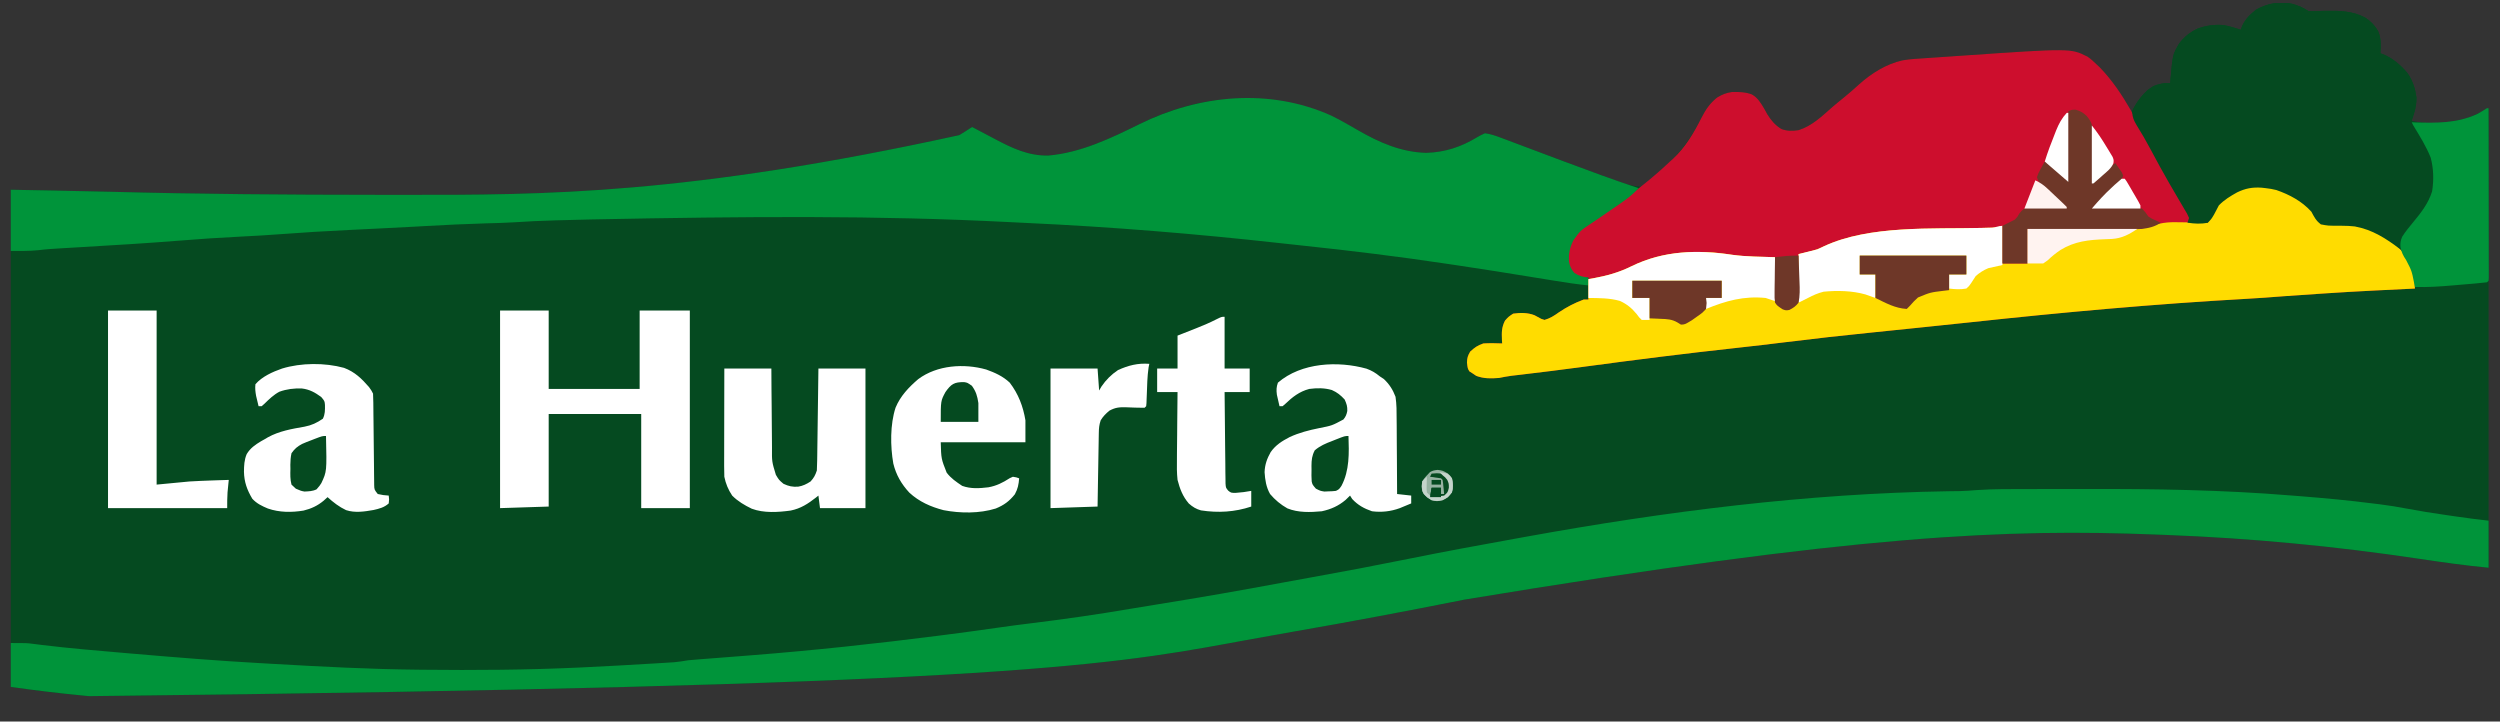 <svg xmlns="http://www.w3.org/2000/svg" xmlns:xlink="http://www.w3.org/1999/xlink" width="1580" viewBox="0 0 1185 342" height="456" preserveAspectRatio="xMidYMid meet"><rect x="0" y="0" width="1185" height="342" fill="#333333" stroke="none"/><defs><clipPath id="8ed72212ba"><path d="M 5.098 1.473 L 1179.598 1.473 L 1179.598 330 L 5.098 330 Z M 5.098 1.473 " clip-rule="nonzero"></path></clipPath><clipPath id="43db10f0fc"><path d="M 5.098 46 L 1179.598 46 L 1179.598 330 L 5.098 330 Z M 5.098 46 " clip-rule="nonzero"></path></clipPath><clipPath id="f2932f9637"><path d="M 1010 1.473 L 1154 1.473 L 1154 119 L 1010 119 Z M 1010 1.473 " clip-rule="nonzero"></path></clipPath><clipPath id="17eef240a0"><path d="M 1137 51 L 1179.598 51 L 1179.598 137 L 1137 137 Z M 1137 51 " clip-rule="nonzero"></path></clipPath></defs><g clip-path="url(#8ed72212ba)"><path fill="#054a20" d="M 1087.055 1.926 C 1089.715 2.766 1091.766 3.633 1094.102 5.188 C 1095.758 5.359 1095.758 5.359 1097.586 5.254 L 1099.66 5.203 L 1101.859 5.141 C 1108.68 5.059 1114.965 5.066 1121.125 8.352 C 1123.723 10.086 1125.609 11.961 1127.18 14.668 C 1128.707 18.125 1128.57 21.551 1128.297 25.262 L 1129.949 25.859 C 1134.379 27.766 1138.152 31.035 1141.211 34.738 C 1143.625 38.215 1144.785 41.906 1145.391 46.078 C 1145.43 50.023 1144.578 53.547 1143.164 57.227 C 1151.781 59.32 1160.84 58.207 1169.297 56.012 C 1172.855 54.75 1176.211 52.969 1179.586 51.281 L 1179.586 269.102 C 1171.395 268.242 1163.305 267.383 1155.18 266.137 L 1149.535 265.293 L 1146.613 264.855 C 1106.816 258.895 1067.043 255.094 1026.832 253.562 C 1025.098 253.496 1023.359 253.426 1021.625 253.359 C 951.652 250.629 881.246 253.219 694.125 284.223 C 667.031 289.633 639.906 294.746 612.684 299.465 C 605.402 300.73 598.129 302.035 590.863 303.375 L 589.285 303.664 L 583.023 304.816 C 522.785 315.891 462.258 325.34 42.188 329.973 L 39.352 329.695 C 36.672 329.434 33.988 329.168 31.309 328.895 L 29.016 328.672 C 21.012 327.852 13.102 326.691 5.113 325.602 L 5.113 89.938 C 43.766 90.684 43.766 90.684 59.227 91.078 C 98.918 92.098 138.598 92.332 178.297 92.352 C 182.562 92.352 186.828 92.355 191.094 92.363 C 258.332 92.461 326.215 92.23 454.691 64.059 C 456.754 62.812 458.773 61.539 460.777 60.203 L 462.516 61.121 C 464.668 62.262 466.828 63.395 468.984 64.527 C 469.914 65.016 470.844 65.504 471.77 65.996 C 479.836 70.27 487.488 73.906 496.852 73.742 C 512.27 72.402 526.48 65.594 540.16 58.824 C 559.035 49.512 577.156 45.621 598.297 46.82 C 614.891 48.121 629.371 53.461 643.688 61.734 C 653.902 67.633 664.102 72.094 676.02 72.469 C 684.977 72.168 692.551 69.676 700.125 65.074 C 701.441 64.301 701.441 64.301 703.852 63.176 C 706.609 63.508 709.09 64.41 711.684 65.387 L 714.141 66.305 L 716.793 67.309 L 719.574 68.352 C 722.031 69.273 724.484 70.195 726.938 71.117 C 735.582 74.375 744.23 77.609 752.895 80.82 C 756.223 82.051 759.559 83.27 762.895 84.48 L 765.484 85.438 C 769.73 86.965 773.648 88.328 778.184 88.453 C 779.711 87.938 779.711 87.938 780.754 86.859 L 781.992 85.762 L 783.246 84.551 L 784.598 83.312 C 785.941 82.062 787.273 80.805 788.59 79.531 C 789.34 78.84 790.094 78.145 790.844 77.453 C 797.52 71.105 802.348 63.992 806.477 55.836 C 808.445 51.965 810.484 48.961 813.895 46.227 C 816.211 44.809 818.309 43.945 821.008 43.598 C 824.234 43.551 827.312 43.582 830.355 44.73 C 833.215 46.344 834.676 48.844 836.305 51.605 L 837.684 54.113 C 839.488 57.059 841.438 59.316 844.383 61.156 C 847.125 62.164 849.645 62.105 852.516 61.688 C 858.828 59.719 863.574 55.113 868.426 50.828 C 870.211 49.273 872.047 47.793 873.887 46.309 C 876.379 44.289 878.777 42.215 881.137 40.035 C 887.035 34.758 893.992 30.352 901.797 28.594 C 903.855 28.227 905.855 28.031 907.941 27.891 L 910.402 27.715 L 913.051 27.539 L 915.824 27.348 C 918.262 27.18 920.699 27.012 923.141 26.848 C 925.562 26.684 927.984 26.516 930.406 26.348 C 978.121 23.066 978.121 23.066 987.805 26.004 C 990.16 27.176 991.887 28.621 993.75 30.465 L 995.285 31.914 C 1001.281 38.051 1006.273 45.844 1010.105 53.512 L 1010.871 52.066 C 1013.438 47.488 1016.094 43.805 1020.512 40.871 C 1023.25 39.633 1025.668 39.387 1028.688 39.387 L 1028.883 36.883 C 1029.871 25.852 1029.871 25.852 1032.793 20.812 C 1035.227 17.496 1038.051 15.211 1041.789 13.508 C 1045.879 12.066 1049.617 11.543 1053.961 11.879 C 1056.758 12.41 1059.441 13.211 1062.137 14.109 L 1062.723 12.441 C 1064.238 9.004 1066.633 6.734 1069.57 4.445 C 1075.129 1.473 1080.902 0.43 1087.055 1.926 " fill-opacity="1" fill-rule="nonzero"></path></g><path fill="#cd0e2d" d="M 989.473 26.836 C 991.062 27.93 992.383 29.109 993.75 30.465 L 995.285 31.914 C 1006.832 43.73 1014.133 60.223 1022.02 74.559 L 1022.789 75.961 C 1024.07 78.293 1025.352 80.621 1026.629 82.953 C 1029.758 88.641 1032.957 94.277 1036.379 99.793 C 1037.078 100.945 1037.723 102.129 1038.352 103.32 L 1037.609 104.809 L 1046.527 105.551 L 1048.016 101.832 C 1051.137 96.863 1054.816 93.535 1059.91 90.684 L 1062.371 89.289 C 1066.977 87.883 1071.438 87.996 1076.164 88.828 C 1083.844 90.73 1089.625 94.035 1095.422 99.395 C 1097.105 101.121 1098.625 102.859 1100.051 104.809 L 1100.051 106.293 L 1102.715 106.242 C 1112.645 106.102 1120.77 106.906 1129.781 111.496 C 1134.699 114.559 1138.648 118.449 1141.676 123.395 C 1143.871 128.004 1144.711 131.664 1144.648 136.773 C 1144.176 136.797 1143.699 136.82 1143.211 136.844 C 1112.895 138.312 1112.895 138.312 1082.613 140.406 C 1076.57 140.887 1070.531 141.328 1064.48 141.664 C 1021.121 144.09 977.766 148.039 934.59 152.699 C 927.914 153.418 921.234 154.102 914.559 154.797 C 912.293 155.031 910.027 155.27 907.762 155.504 C 900.934 156.219 894.109 156.93 887.277 157.609 C 873.715 158.965 860.172 160.48 846.648 162.16 C 839.113 163.098 831.57 163.98 824.02 164.805 C 799.508 167.469 775.051 170.555 750.617 173.855 C 740.957 175.16 731.285 176.375 721.602 177.512 L 718.809 177.84 L 716.398 178.121 C 714.422 178.383 712.492 178.75 710.539 179.148 C 706.719 179.438 703.375 179.527 699.762 178.172 L 697.902 176.918 L 696.508 176.035 C 695.672 174.688 695.672 174.688 695.348 171.809 C 695.445 169.535 695.699 168.695 696.879 166.652 C 698.992 164.707 700.363 163.727 703.105 162.793 C 706.09 162.617 709.043 162.664 712.027 162.793 L 711.922 161.164 C 711.789 157.574 711.719 155.219 713.375 151.969 C 715 150.156 715 150.156 717.23 148.668 C 720.656 148.188 724.043 148.152 727.301 149.391 C 728.406 149.938 729.492 150.52 730.559 151.137 L 732.098 151.645 C 734.707 150.906 736.695 149.637 738.879 148.066 C 742.562 145.551 746.496 143.52 750.68 141.977 L 752.91 141.977 L 752.91 131.57 L 748.449 131.57 C 746.461 130.305 745.121 129.246 743.906 127.219 C 742.922 124.836 742.855 122.809 742.941 120.25 C 743.402 117.129 744.402 114.773 746.027 112.074 C 749.543 107.75 754.254 104.895 758.855 101.832 C 761.246 100.211 763.629 98.582 766.012 96.957 L 767.832 95.715 C 776.262 89.973 784.172 83.586 791.562 76.559 L 793.043 75.223 C 798.879 69.789 802.922 62.891 806.477 55.836 C 808.441 51.965 810.484 48.961 813.895 46.227 C 816.211 44.809 818.309 43.945 821.008 43.598 C 824.234 43.551 827.312 43.582 830.355 44.73 C 833.215 46.344 834.676 48.844 836.305 51.605 L 837.684 54.113 C 839.488 57.059 841.438 59.316 844.383 61.156 C 847.125 62.164 849.645 62.105 852.516 61.688 C 858.828 59.719 863.574 55.113 868.426 50.828 C 870.211 49.273 872.047 47.793 873.887 46.309 C 876.379 44.289 878.777 42.215 881.137 40.035 C 887.035 34.758 893.992 30.352 901.797 28.594 C 903.855 28.227 905.855 28.031 907.941 27.891 L 910.402 27.715 L 913.051 27.539 L 915.824 27.348 C 918.262 27.18 920.699 27.012 923.141 26.848 C 925.562 26.684 927.984 26.516 930.406 26.348 C 981.438 22.84 981.438 22.84 989.473 26.836 " fill-opacity="1" fill-rule="nonzero"></path><g clip-path="url(#43db10f0fc)"><path fill="#00943a" d="M 961.148 231.809 L 966.422 231.801 C 970.109 231.797 973.801 231.793 977.492 231.793 C 981.188 231.793 984.887 231.789 988.586 231.781 C 1021.082 231.691 1053.566 232.199 1085.973 234.859 C 1087.621 234.988 1089.27 235.117 1090.918 235.246 C 1102.168 236.145 1113.383 237.191 1124.578 238.621 C 1125.66 238.754 1126.742 238.883 1127.824 239.012 C 1132.301 239.57 1136.754 240.285 1141.184 241.148 C 1147.082 242.277 1153.004 243.199 1158.949 244.055 C 1160.602 244.293 1162.254 244.535 1163.906 244.777 C 1169.121 245.543 1174.348 246.215 1179.586 246.801 L 1179.586 269.102 C 1168.531 268.051 1157.594 266.504 1146.613 264.855 C 1106.816 258.895 1067.043 255.094 1026.832 253.562 C 1025.094 253.496 1023.359 253.426 1021.625 253.359 C 951.652 250.629 881.25 253.219 694.125 284.223 C 667.031 289.633 639.906 294.746 612.684 299.465 C 605.402 300.73 598.129 302.035 590.863 303.375 L 589.285 303.664 L 583.023 304.816 C 522.785 315.891 462.258 325.34 42.188 329.973 L 39.352 329.695 C 27.898 328.574 16.508 327.227 5.113 325.602 L 5.113 304.789 C 12.621 304.789 12.621 304.789 15.656 305.184 L 17.777 305.449 L 20.059 305.738 C 32.785 307.281 45.551 308.359 58.32 309.449 L 64.355 309.969 C 84 311.652 103.645 313.234 123.332 314.328 C 125.746 314.465 128.156 314.602 130.566 314.742 C 152.914 316.023 175.25 317.191 197.637 317.426 L 200.23 317.457 C 225.102 317.734 249.91 317.566 274.758 316.402 L 276.289 316.332 C 287.355 315.812 298.414 315.191 309.469 314.52 L 312.602 314.332 C 314.051 314.242 315.5 314.156 316.949 314.062 L 319.453 313.91 C 321.742 313.711 323.969 313.359 326.234 312.965 C 328.133 312.785 330.031 312.625 331.934 312.484 L 333.598 312.355 C 334.781 312.262 335.965 312.172 337.148 312.082 C 340.363 311.84 343.574 311.586 346.785 311.336 L 356.125 310.605 C 385.816 308.281 415.441 305.082 444.98 301.305 L 447.523 300.977 C 456.332 299.852 465.133 298.652 473.926 297.383 C 478.723 296.691 483.531 296.07 488.34 295.48 C 504.363 293.508 520.324 291.242 536.234 288.504 C 540.57 287.762 544.914 287.062 549.262 286.367 C 568.652 283.254 587.996 279.891 607.301 276.277 C 612.25 275.352 617.203 274.453 622.16 273.566 C 637.238 270.867 652.285 268 667.301 264.961 C 684.238 261.535 701.219 258.391 718.223 255.336 C 720.082 255 721.938 254.664 723.789 254.328 C 789.602 242.398 856.469 233.91 923.414 232.852 L 924.973 232.828 C 926.293 232.809 927.617 232.793 928.938 232.781 C 931.59 232.723 934.219 232.508 936.859 232.305 C 944.949 231.75 953.043 231.809 961.148 231.809 M 630.91 54.75 C 635.281 56.883 639.477 59.305 643.688 61.734 C 653.902 67.633 664.102 72.094 676.02 72.469 C 684.977 72.168 692.551 69.676 700.125 65.074 C 701.441 64.301 701.441 64.301 703.852 63.176 C 706.609 63.508 709.09 64.41 711.684 65.387 L 714.141 66.305 L 716.793 67.309 L 719.574 68.352 C 722.031 69.273 724.484 70.195 726.938 71.117 C 731.266 72.746 735.598 74.375 739.926 75.996 L 741.363 76.535 C 753.074 80.922 764.824 85.266 776.695 89.195 C 773.207 93.086 768.961 95.832 764.664 98.766 C 762.453 100.289 760.242 101.812 758.031 103.34 C 756.617 104.305 755.199 105.262 753.773 106.207 C 749.039 109.371 749.039 109.371 745.754 113.961 C 744.102 117.371 743.441 120.23 743.695 124.016 C 744.094 126.195 744.793 127.648 746.219 129.34 C 748.59 130.918 750.133 131.199 752.91 131.57 L 752.91 135.289 C 747.566 134.746 742.285 133.953 736.984 133.086 L 734.32 132.656 C 731.52 132.203 728.719 131.746 725.918 131.293 C 714.469 129.434 703.02 127.578 691.543 125.891 C 689.633 125.609 687.723 125.324 685.816 125.035 C 663.25 121.652 640.656 118.863 617.965 116.469 C 614.207 116.07 610.445 115.66 606.688 115.242 C 566.789 110.816 526.688 107.52 486.59 105.68 C 483.684 105.543 480.781 105.398 477.875 105.246 C 416.59 102.102 355.012 102.523 280.379 104.016 L 278.285 104.066 C 273.793 104.172 269.301 104.285 264.809 104.41 L 263.148 104.453 C 256.566 104.633 250.004 104.938 243.438 105.383 C 239.027 105.656 234.617 105.758 230.203 105.875 C 220.766 106.148 211.34 106.602 201.914 107.133 L 198.352 107.336 L 196.484 107.438 C 190.793 107.754 185.102 108.039 179.406 108.32 L 176.523 108.465 C 168.789 108.848 168.789 108.848 165.031 109.031 C 154.43 109.547 143.844 110.16 133.262 110.977 C 127.07 111.445 120.875 111.824 114.672 112.117 C 104.391 112.617 94.137 113.312 83.879 114.145 C 69.051 115.34 54.199 116.203 39.352 117.086 C 37.281 117.207 35.211 117.332 33.141 117.457 C 31.711 117.539 30.281 117.625 28.848 117.707 C 25.246 117.922 21.668 118.141 18.086 118.602 C 13.781 119.031 9.438 118.934 5.113 118.934 L 5.113 89.938 L 15.055 90.129 C 18.371 90.191 21.684 90.25 25 90.312 C 34.207 90.48 43.414 90.668 52.621 90.91 C 94.512 92.027 136.395 92.332 178.297 92.352 C 182.562 92.352 186.828 92.355 191.094 92.363 C 258.332 92.461 326.215 92.23 454.691 64.059 C 456.754 62.812 458.773 61.539 460.777 60.203 L 462.516 61.121 C 464.668 62.262 466.828 63.395 468.984 64.527 C 469.914 65.016 470.844 65.504 471.77 65.996 C 479.836 70.27 487.488 73.906 496.852 73.742 C 512.27 72.402 526.48 65.594 540.16 58.824 C 568.352 44.914 601.527 41.605 630.91 54.75 " fill-opacity="1" fill-rule="nonzero"></path></g><path fill="#ffdc00" d="M 1076.164 88.828 C 1083.844 90.73 1089.625 94.035 1095.422 99.395 C 1097.105 101.121 1098.625 102.859 1100.051 104.809 L 1100.051 106.293 L 1102.715 106.242 C 1112.645 106.102 1120.77 106.906 1129.781 111.496 C 1134.699 114.559 1138.648 118.449 1141.676 123.395 C 1143.871 128.004 1144.711 131.664 1144.648 136.773 C 1144.176 136.797 1143.699 136.82 1143.211 136.844 C 1112.895 138.312 1112.895 138.312 1082.613 140.406 C 1076.57 140.887 1070.531 141.328 1064.48 141.664 C 1021.121 144.09 977.766 148.039 934.59 152.699 C 927.914 153.418 921.234 154.102 914.559 154.797 C 912.293 155.031 910.027 155.27 907.762 155.504 C 900.934 156.219 894.109 156.93 887.277 157.609 C 873.715 158.965 860.172 160.48 846.648 162.16 C 839.113 163.098 831.57 163.98 824.02 164.805 C 799.508 167.469 775.051 170.555 750.617 173.855 C 740.957 175.16 731.285 176.375 721.602 177.512 L 718.809 177.84 L 716.398 178.121 C 714.422 178.383 712.492 178.75 710.539 179.148 C 706.719 179.438 703.375 179.527 699.762 178.172 L 697.902 176.918 L 696.508 176.035 C 695.672 174.688 695.672 174.688 695.348 171.809 C 695.445 169.535 695.699 168.695 696.879 166.652 C 698.992 164.707 700.363 163.727 703.105 162.793 C 706.09 162.617 709.043 162.664 712.027 162.793 L 711.922 161.164 C 711.789 157.574 711.719 155.219 713.375 151.969 C 715 150.156 715 150.156 717.23 148.668 C 720.656 148.188 724.043 148.152 727.301 149.391 C 728.406 149.938 729.492 150.52 730.559 151.137 L 732.098 151.645 C 734.707 150.906 736.695 149.637 738.879 148.066 C 742.562 145.551 746.496 143.52 750.68 141.977 L 752.91 141.977 L 752.91 132.312 L 755.09 131.93 C 761.555 130.746 767.352 129.176 773.27 126.223 C 785.945 120.031 798.41 118.824 812.379 119.676 C 815.316 119.934 818.223 120.344 821.141 120.781 C 827.816 121.699 834.641 121.688 841.367 121.906 L 841.387 123.84 C 841.422 126.211 841.465 128.582 841.523 130.953 C 841.543 131.98 841.559 133.004 841.57 134.031 C 841.586 135.508 841.621 136.98 841.656 138.457 L 841.703 141.148 L 842.109 143.465 C 843.52 145.258 843.52 145.258 845.082 146.438 C 847.613 145.652 849.555 144.945 851.773 143.465 C 852.156 141.086 852.156 141.086 852.156 138.277 L 852.195 136.734 C 852.234 135.105 852.262 133.477 852.285 131.848 C 852.309 130.746 852.336 129.641 852.363 128.539 C 852.426 125.832 852.477 123.125 852.516 120.418 L 854.359 119.98 L 856.785 119.395 L 859.188 118.816 C 861.113 118.281 862.734 117.66 864.504 116.75 C 886.09 106.668 915.773 108.621 939.234 108.035 L 941.871 107.965 L 944.184 107.91 C 946.363 107.828 946.363 107.828 949.152 107.039 L 949.152 124.879 L 961.043 124.879 L 961.043 108.523 L 965.859 108.492 C 971.152 108.453 976.441 108.406 981.73 108.348 C 984.934 108.316 988.137 108.289 991.34 108.266 C 994.438 108.246 997.539 108.219 1000.637 108.18 C 1001.809 108.168 1002.984 108.16 1004.156 108.152 C 1010.859 108.125 1016.945 107.621 1023.504 106.047 C 1026.191 105.445 1028.531 105.293 1031.285 105.332 L 1034.027 105.355 C 1034.934 105.371 1035.84 105.391 1036.773 105.41 L 1039.637 105.441 C 1041.934 105.469 1044.23 105.504 1046.527 105.551 L 1047.207 103.797 C 1048.836 99.844 1051.562 96.496 1054.863 93.797 C 1056.5 92.684 1058.18 91.645 1059.91 90.684 L 1062.371 89.289 C 1066.977 87.883 1071.438 87.996 1076.164 88.828 " fill-opacity="1" fill-rule="nonzero"></path><g clip-path="url(#f2932f9637)"><path fill="#054a20" d="M 1087.055 1.926 C 1089.715 2.766 1091.766 3.633 1094.102 5.188 C 1095.758 5.359 1095.758 5.359 1097.586 5.254 L 1099.66 5.203 L 1101.859 5.141 C 1108.68 5.059 1114.965 5.066 1121.125 8.352 C 1123.723 10.086 1125.609 11.961 1127.18 14.668 C 1128.707 18.125 1128.57 21.551 1128.297 25.262 L 1129.949 25.859 C 1134.379 27.766 1138.152 31.035 1141.211 34.738 C 1143.625 38.215 1144.785 41.906 1145.391 46.078 C 1145.422 49.297 1145.008 51.953 1143.703 54.906 L 1143.164 57.227 C 1144.148 59.582 1144.148 59.582 1145.812 61.828 C 1146.375 62.672 1146.934 63.516 1147.488 64.363 L 1148.328 65.637 C 1151.418 70.605 1153.637 75.953 1153.863 81.801 C 1153.949 86.59 1153.957 90.859 1151.898 95.281 C 1148.898 100.434 1144.969 105.016 1141.105 109.535 C 1140.086 110.891 1139.355 112.16 1138.703 113.727 C 1138.641 115.461 1138.641 117.199 1138.703 118.934 L 1137.609 118.086 C 1130.977 113.023 1124.559 108.875 1116.199 107.332 C 1114.188 107.113 1112.172 107.008 1110.152 107.012 C 1103.215 107.012 1103.215 107.012 1100.051 106.293 C 1097.793 104.672 1096.895 102.75 1095.59 100.348 C 1091.113 95.371 1085.246 92.254 1078.977 90.074 C 1077.32 89.645 1075.734 89.383 1074.031 89.195 L 1071.949 88.957 C 1067.547 88.695 1064.363 89.27 1060.375 91.191 C 1057.172 92.992 1054.285 94.703 1051.73 97.371 L 1049.457 101.695 C 1048.172 103.859 1048.172 103.859 1046.527 105.551 C 1043.207 106.258 1040.207 106.047 1036.867 105.551 L 1037.609 103.32 C 1036.75 101.336 1036.75 101.336 1035.418 99.176 L 1033.934 96.629 L 1033.133 95.273 C 1031.742 92.93 1030.379 90.57 1029.012 88.211 L 1028.168 86.762 C 1025.082 81.441 1022.168 76.031 1019.273 70.605 C 1017.23 66.785 1015.105 63.078 1012.801 59.414 C 1011.352 56.941 1010.859 55.867 1010.617 52.953 C 1012.301 48.781 1014.926 45.477 1018.234 42.453 C 1020.73 40.719 1022.746 39.992 1025.715 39.387 L 1028.688 39.387 L 1028.883 36.883 C 1029.871 25.852 1029.871 25.852 1032.793 20.812 C 1035.227 17.496 1038.051 15.211 1041.789 13.508 C 1045.879 12.066 1049.617 11.543 1053.961 11.879 C 1056.758 12.41 1059.441 13.211 1062.141 14.109 L 1062.723 12.441 C 1064.238 9.004 1066.633 6.734 1069.574 4.445 C 1075.133 1.473 1080.902 0.43 1087.055 1.926 " fill-opacity="1" fill-rule="nonzero"></path></g><path fill="#ffffff" d="M 237.031 147.184 L 260.078 147.184 L 260.078 184.352 L 303.191 184.352 L 303.191 147.184 L 326.977 147.184 L 326.977 240.852 L 303.934 240.852 L 303.934 196.246 L 260.078 196.246 L 260.078 240.109 L 237.031 240.852 Z M 647.727 174.75 C 650.246 175.676 651.973 176.695 654.047 178.406 L 655.949 179.66 C 658.578 182.152 660.188 184.68 661.48 188.07 C 662.012 191.652 662.016 195.191 662.004 198.805 C 662.016 199.832 662.027 200.855 662.039 201.879 C 662.07 204.551 662.078 207.223 662.078 209.895 C 662.086 212.633 662.113 215.367 662.141 218.105 C 662.188 223.457 662.211 228.809 662.223 234.164 L 668.914 234.906 L 668.914 238.621 C 667.754 239.105 666.59 239.586 665.43 240.062 L 663.469 240.875 C 659.188 242.43 654.848 242.922 650.328 242.34 C 646.566 241.043 643.664 239.449 640.945 236.531 L 639.922 234.906 L 637.832 236.949 C 634.402 239.84 630.918 241.383 626.543 242.34 C 621.113 242.848 615.371 243.059 610.234 240.977 C 607.023 239.164 604.391 236.977 602.012 234.164 C 600.164 230.902 599.648 227.508 599.41 223.801 C 599.543 220.203 600.555 217.406 602.312 214.277 C 604.73 210.867 607.68 209.066 611.344 207.152 C 615.875 205.074 620.383 203.926 625.242 202.938 C 631.344 201.742 631.344 201.742 636.777 198.836 C 637.883 197.504 638.27 196.5 638.621 194.809 C 638.668 192.527 638.328 191.543 637.367 189.371 C 635.422 187.285 633.891 186.02 631.301 184.871 C 627.727 183.836 624.266 183.883 620.598 184.352 C 615.906 185.598 612.629 188.172 609.168 191.496 L 607.961 192.531 L 606.473 192.531 C 606.203 191.371 605.938 190.211 605.684 189.047 L 605.238 187.086 C 604.957 184.887 604.988 183.473 605.73 181.379 C 616.863 171.816 634.164 170.988 647.727 174.75 M 163.07 174.363 C 168.16 176.273 171.418 179.434 174.918 183.473 C 176.078 185.098 176.078 185.098 176.824 186.582 C 176.906 188.016 176.938 189.445 176.953 190.879 L 176.98 193.609 L 177.004 196.57 L 177.043 199.598 C 177.094 203.891 177.141 208.18 177.176 212.473 C 177.203 215.094 177.23 217.719 177.266 220.344 C 177.285 221.828 177.293 223.316 177.305 224.805 L 177.34 227.539 L 177.363 229.953 C 177.43 232.102 177.43 232.102 179.055 234.164 C 181.703 234.711 181.703 234.711 184.258 234.906 C 184.488 236.625 184.488 236.625 184.258 238.621 C 182.125 240.539 179.789 241.117 177.055 241.738 C 172.727 242.488 168.293 243.203 164.043 241.805 C 160.695 240.23 158 238.113 155.266 235.648 L 153.363 237.367 C 150.523 239.73 147.488 241.137 143.891 242.012 C 138.199 242.941 132.449 242.934 126.973 241.039 C 124.113 239.832 121.711 238.711 119.586 236.395 C 117.102 232.211 115.746 228.516 115.637 223.617 C 115.676 220.621 115.758 218.02 116.938 215.25 C 118.633 212.406 120.98 210.801 123.785 209.117 L 125.531 208.145 L 126.977 207.285 C 132.332 204.32 138.375 203.285 144.348 202.242 C 147.758 201.586 150.168 200.434 153.035 198.477 C 154.117 196.316 154.066 194.367 154.031 191.977 C 153.879 190.098 153.879 190.098 152.246 188.164 C 149.312 186.039 146.762 184.582 143.109 184.141 C 139.363 184.008 135.93 184.406 132.402 185.691 C 129.695 187.141 127.602 189.172 125.418 191.309 L 124.047 192.531 L 122.559 192.531 C 122.309 191.496 122.059 190.457 121.816 189.418 L 121.398 187.668 C 121.051 185.715 120.844 184.098 121.074 182.121 C 124.211 178.488 129.242 176.242 133.711 174.688 C 142.734 171.93 153.965 171.871 163.07 174.363 M 343.332 174.688 L 365.629 174.688 L 365.688 184.727 C 365.711 187.379 365.738 190.031 365.766 192.684 C 365.797 195.477 365.82 198.27 365.832 201.066 C 365.844 203.762 365.871 206.453 365.902 209.148 C 365.914 210.172 365.922 211.199 365.922 212.223 C 365.863 218.828 365.863 218.828 367.762 225.059 C 369.242 227.531 369.242 227.531 371.391 229.332 C 373.93 230.5 375.551 230.84 378.301 230.688 C 380.598 230.305 382.273 229.48 384.215 228.215 C 385.812 226.449 386.43 225.289 387.188 223.012 C 387.273 221.449 387.32 219.887 387.34 218.32 L 387.383 215.391 C 387.398 214.336 387.41 213.277 387.422 212.223 L 387.469 208.98 C 387.512 206.141 387.547 203.301 387.582 200.457 C 387.629 197.047 387.676 193.637 387.723 190.227 C 387.797 185.047 387.863 179.867 387.93 174.688 L 410.23 174.688 L 410.23 240.852 L 388.676 240.852 L 387.93 234.906 L 386.812 235.805 C 382.984 238.789 379.582 241.027 374.754 242.008 C 368.777 242.82 362.062 243.273 356.34 241.133 C 352.93 239.492 349.719 237.609 347.047 234.906 C 345.195 232.129 343.988 229.254 343.332 225.984 C 343.27 224.305 343.238 222.621 343.246 220.938 L 343.246 219.422 C 343.246 217.773 343.25 216.121 343.258 214.473 L 343.262 211.035 C 343.266 208.023 343.27 205.012 343.277 202 C 343.289 198.387 343.293 194.77 343.297 191.156 C 343.305 185.664 343.316 180.176 343.332 174.688 M 467.469 175.152 C 471.617 176.645 475.391 178.328 478.617 181.379 C 482.73 186.77 484.941 192.57 486.051 199.223 L 486.051 209.629 L 445.91 209.629 C 446.129 217.469 446.129 217.469 448.715 224.02 C 450.75 226.738 453.277 228.414 456.086 230.305 C 460.195 231.781 464.211 231.484 468.504 230.98 C 472.355 230.277 475.309 228.793 478.586 226.672 L 480.105 225.984 C 481.785 226.25 481.785 226.25 483.078 226.727 C 482.844 229.66 482.457 231.707 481.035 234.301 C 478.387 237.613 475.887 239.434 471.977 241.039 C 464.281 243.438 455.156 243.348 447.266 241.824 C 441.184 240.238 435.66 237.812 431.023 233.508 C 427.25 229.434 424.75 225.113 423.426 219.711 C 421.988 211.492 421.895 201.18 424.496 193.227 C 426.773 187.719 430.758 183.547 435.238 179.711 C 444.207 173.027 456.949 172.188 467.469 175.152 M 51.199 147.184 L 74.242 147.184 L 74.242 229.703 L 89.852 228.215 C 93.281 228.027 96.691 227.855 100.121 227.75 L 102.594 227.664 C 104.539 227.594 106.488 227.531 108.438 227.473 L 108.273 229.078 L 108.062 231.234 L 107.855 233.352 C 107.68 235.848 107.691 238.352 107.691 240.852 L 51.199 240.852 Z M 51.199 147.184 " fill-opacity="1" fill-rule="nonzero"></path><g clip-path="url(#17eef240a0)"><path fill="#00943a" d="M 1178.844 51.281 L 1179.586 51.281 C 1179.602 61.93 1179.617 72.578 1179.625 83.23 C 1179.629 88.172 1179.633 93.117 1179.641 98.062 C 1179.648 102.828 1179.656 107.598 1179.656 112.363 C 1179.66 114.188 1179.66 116.012 1179.664 117.836 C 1179.668 120.379 1179.672 122.922 1179.672 125.465 L 1179.68 127.773 L 1179.676 129.863 L 1179.676 131.688 L 1179.586 133.059 L 1178.844 133.801 C 1177.016 134.027 1175.199 134.207 1173.367 134.359 L 1171.68 134.508 C 1170.492 134.609 1169.309 134.711 1168.121 134.809 C 1166.332 134.961 1164.543 135.117 1162.758 135.273 C 1156.711 135.797 1150.727 136.203 1144.648 136.031 L 1144.293 134.125 C 1143.152 128.359 1143.152 128.359 1140.469 123.207 C 1139.09 121.195 1138.281 119.527 1137.82 117.121 C 1137.703 115.102 1137.871 113.926 1138.707 112.078 C 1140.266 109.664 1142.047 107.484 1143.887 105.277 C 1147.641 100.75 1151.066 96.367 1152.824 90.684 C 1153.66 85.367 1153.527 79.98 1152.164 74.773 C 1150.035 69.371 1146.91 64.414 1143.906 59.457 L 1143.164 57.973 L 1144.543 58.02 C 1154.926 58.324 1164.738 58.473 1174.34 53.973 C 1175.883 53.125 1177.355 52.223 1178.844 51.281 " fill-opacity="1" fill-rule="nonzero"></path></g><path fill="#ffffff" d="M 580.457 150.156 L 580.457 174.688 L 592.348 174.688 L 592.348 185.84 L 580.457 185.84 C 580.504 191.715 580.559 197.59 580.633 203.461 C 580.664 206.191 580.691 208.918 580.711 211.645 C 580.734 214.277 580.762 216.91 580.801 219.539 C 580.816 221.035 580.824 222.527 580.832 224.023 L 580.879 226.773 L 580.902 229.199 C 581.047 231.195 581.047 231.195 582.18 232.57 C 583.52 233.633 583.52 233.633 585.891 233.605 C 588.312 233.449 590.711 233.137 593.094 232.676 L 593.094 240.109 C 585.27 242.719 577.414 243.176 569.258 241.922 C 566.918 241.27 565.324 240.273 563.5 238.668 C 560.613 235.32 559.25 231.727 558.156 227.473 C 557.793 224.16 557.805 220.895 557.867 217.566 L 557.879 214.801 C 557.895 211.914 557.93 209.031 557.969 206.145 C 557.984 204.176 557.996 202.207 558.012 200.238 C 558.043 195.438 558.094 190.641 558.156 185.84 L 548.492 185.84 L 548.492 174.688 L 558.156 174.688 L 558.156 159.078 C 565.219 156.289 565.219 156.289 567.406 155.43 C 570.469 154.211 573.457 152.949 576.391 151.445 C 578.969 150.156 578.969 150.156 580.457 150.156 M 544.773 172.457 L 544.426 174.188 C 543.805 178.484 543.738 182.797 543.582 187.133 L 543.496 189.199 L 543.43 191.086 L 543.289 192.531 L 542.547 193.273 C 541.543 193.297 540.543 193.289 539.539 193.242 L 537.676 193.195 C 536.383 193.156 535.09 193.105 533.797 193.051 C 530.523 192.98 528.77 193.086 525.82 194.676 C 524.125 196.109 522.891 197.332 521.73 199.223 C 520.996 201.43 520.875 202.945 520.836 205.254 L 520.793 207.598 L 520.754 210.125 L 520.707 212.719 C 520.66 215.449 520.613 218.184 520.57 220.918 L 520.473 226.477 C 520.395 231.02 520.32 235.566 520.246 240.109 L 497.945 240.852 L 497.945 174.688 L 520.246 174.688 L 520.988 185.098 L 522.102 183.191 C 524.246 180.043 526.742 177.555 529.91 175.434 C 534.824 173.18 539.383 172.043 544.773 172.457 M 949.152 107.039 L 949.152 125.621 L 942.461 127.109 C 940.215 128.047 938.355 129.234 936.516 130.828 C 935.793 131.879 935.098 132.949 934.426 134.035 C 933.383 135.582 933.383 135.582 932.055 136.773 C 929.262 137.281 926.684 137.133 923.879 136.773 L 923.879 130.082 L 932.055 130.082 L 932.055 121.164 L 881.508 121.164 L 881.508 130.082 L 888.941 130.082 L 888.941 141.234 L 884.223 139.566 C 877.945 137.781 870.895 137.637 864.41 138.262 C 861.719 138.941 859.418 139.926 856.977 141.234 L 852.516 143.465 L 852.516 120.418 L 861.438 118.188 C 862.957 117.477 862.957 117.477 864.504 116.75 C 886.105 106.66 915.82 108.617 939.301 108.035 L 941.945 107.965 L 944.266 107.91 C 945.98 107.793 947.492 107.039 949.152 107.039 " fill-opacity="1" fill-rule="nonzero"></path><path fill="#6e3728" d="M 983.855 51.977 C 986.238 52.742 987.242 53.25 989.031 54.906 C 990.449 56.586 991.371 57.996 991.824 60.164 C 992.309 64.375 992.246 68.605 992.219 72.84 C 992.23 74.137 992.242 75.438 992.254 76.734 C 992.285 79.898 992.285 83.059 992.266 86.223 L 993.301 85.16 L 994.684 83.758 L 996.043 82.371 C 998.102 80.418 1000.324 78.883 1002.672 77.301 C 1003.336 78.219 1003.984 79.152 1004.621 80.09 L 1005.723 81.656 L 1006.387 83.246 C 1005.285 86.711 1002.289 89.012 999.699 91.426 C 998.152 92.809 996.59 94.176 995.016 95.527 C 994.07 96.359 993.152 97.223 992.266 98.117 L 994.332 98.125 C 996.871 98.145 999.41 98.184 1001.945 98.23 C 1003.043 98.246 1004.141 98.258 1005.238 98.262 C 1006.82 98.27 1008.398 98.301 1009.977 98.336 L 1012.855 98.371 L 1015.309 98.859 C 1017.027 100.688 1017.027 100.688 1018.281 102.578 C 1019.828 103.617 1019.828 103.617 1021.441 104.297 L 1023.031 105.031 L 1024.227 105.551 C 1021.355 107.469 1018.684 108.078 1015.309 108.523 C 1011.133 108.723 1006.965 108.699 1002.785 108.668 L 999.164 108.664 C 996.008 108.656 992.852 108.645 989.695 108.625 C 986.465 108.609 983.234 108.605 980.008 108.598 C 973.688 108.582 967.367 108.555 961.043 108.523 L 961.043 124.879 L 949.152 124.879 L 949.152 107.039 L 955.098 104.062 C 956.32 102.73 956.32 102.73 957.078 101.32 C 958.148 99.961 958.148 99.961 959.559 98.859 C 962.871 98.109 966.113 98.133 969.5 98.164 L 972.234 98.125 C 974.449 98.102 976.668 98.098 978.887 98.117 C 975.453 94.637 972.008 91.289 968.227 88.184 C 966.824 86.801 966.062 85.891 965.504 83.992 C 966.172 82.074 966.172 82.074 967.27 80.09 L 968.355 78.078 L 969.223 76.559 C 970.121 77.203 971.02 77.852 971.918 78.508 L 973.434 79.605 C 975.641 81.402 977.617 83.465 979.629 85.477 L 980.371 52.77 C 981.859 52.023 981.859 52.023 983.855 51.977 " fill-opacity="1" fill-rule="nonzero"></path><path fill="#ffffff" d="M 821.141 120.781 C 827.809 121.695 834.66 121.668 841.367 121.906 L 841.367 142.723 L 836.906 141.234 C 826.586 140.211 818.156 142.559 808.66 146.438 L 808.66 141.234 L 816.094 141.234 L 816.094 133.059 L 773.723 133.059 L 773.723 141.234 L 781.898 141.234 L 781.898 151.645 L 778.184 151.645 C 776.945 150.473 776.945 150.473 775.812 148.902 C 773.438 146.039 771.238 144.211 767.859 142.645 C 763.012 141.246 757.926 141.297 752.91 141.234 L 752.91 132.312 L 755.09 131.93 C 761.555 130.746 767.352 129.176 773.27 126.223 C 788.57 118.746 804.508 118.281 821.141 120.781 " fill-opacity="1" fill-rule="nonzero"></path><path fill="#6e3728" d="M 881.508 121.164 L 932.055 121.164 L 932.055 130.082 L 923.879 130.082 L 923.879 137.52 L 921.324 137.824 C 914.969 138.594 914.969 138.594 909.129 141.004 C 907.73 142.254 906.492 143.508 905.293 144.953 L 903.809 146.438 C 898.23 146.117 893.902 143.637 888.941 141.234 L 888.941 130.082 L 881.508 130.082 Z M 773.723 133.059 L 816.094 133.059 L 816.094 141.234 L 808.66 141.234 L 808.93 143.609 C 808.84 144.543 808.75 145.477 808.66 146.438 C 806.812 148.383 806.812 148.383 804.387 150.062 L 801.98 151.777 C 798.594 153.82 798.594 153.82 796.766 153.871 L 795.086 152.836 C 792.5 151.32 790.164 151.23 787.242 151.133 L 785.684 151.055 C 784.422 150.996 783.16 150.945 781.898 150.898 L 781.898 141.234 L 773.723 141.234 Z M 773.723 133.059 " fill-opacity="1" fill-rule="nonzero"></path><path fill="#fff3f0" d="M 961.043 108.523 L 1013.078 108.523 C 1009.207 111.105 1005.816 112.949 1001.082 113.262 C 999.941 113.316 998.797 113.363 997.652 113.402 C 990.051 113.684 983.316 114.379 976.703 118.469 C 974.5 119.961 972.555 121.488 970.66 123.348 L 968.477 124.879 L 961.043 124.879 Z M 961.043 108.523 " fill-opacity="1" fill-rule="nonzero"></path><path fill="#054a20" d="M 639.18 206.656 C 639.457 214.695 639.719 222.977 635.848 230.297 C 634.719 231.934 634.719 231.934 633.234 232.676 C 631.594 232.852 631.594 232.852 629.656 232.906 L 627.734 232.992 C 625.801 232.676 625.801 232.676 623.727 231.613 C 622.082 229.703 622.082 229.703 621.742 228.191 C 621.605 226.344 621.613 224.539 621.664 222.684 L 621.641 220.781 C 621.672 217.926 621.859 216.008 623.195 213.453 C 625.73 211.285 628.371 210.203 631.469 209.023 C 632.043 208.793 632.621 208.562 633.215 208.324 C 637.438 206.656 637.438 206.656 639.18 206.656 M 154.523 206.656 C 154.906 223.477 154.906 223.477 152.328 228.984 C 151.551 230.211 151.551 230.211 150.062 231.934 C 148.172 232.879 146.398 232.875 144.312 232.992 C 142.629 232.676 142.629 232.676 140.234 231.637 L 138.168 229.703 C 137.52 227.227 137.578 224.859 137.66 222.312 L 137.625 220.301 C 137.648 218.402 137.766 216.688 138.168 214.832 C 139.664 212.715 140.926 211.621 143.211 210.422 C 144.656 209.77 146.113 209.203 147.602 208.652 L 149.121 208.059 C 152.789 206.656 152.789 206.656 154.523 206.656 M 457.035 181.129 C 458.547 181.379 458.547 181.379 460.684 182.867 C 462.664 185.66 463.227 187.648 463.75 191.043 L 463.75 199.965 L 445.91 199.965 C 445.91 189.988 445.91 189.988 448.141 185.84 C 450.797 182.059 452.305 181.043 457.035 181.129 " fill-opacity="1" fill-rule="nonzero"></path><path fill="#6e3728" d="M 852.516 121.164 C 852.664 124.27 852.773 127.379 852.844 130.488 C 852.875 131.543 852.914 132.602 852.965 133.656 C 853.125 136.988 853.172 140.176 852.516 143.465 C 851.18 145.176 850.07 145.945 848.148 146.914 C 846.57 147.184 846.57 147.184 845.027 146.645 C 842.371 144.883 842.371 144.883 841.367 143.465 C 841.113 141.234 841.113 141.234 841.148 138.531 L 841.172 135.605 C 841.191 134.586 841.207 133.566 841.227 132.547 C 841.238 131.516 841.25 130.488 841.258 129.461 C 841.285 126.941 841.32 124.422 841.367 121.906 C 842.527 121.781 843.691 121.656 844.852 121.535 L 846.812 121.324 C 848.723 121.168 850.598 121.137 852.516 121.164 " fill-opacity="1" fill-rule="nonzero"></path><path fill="#ffffff" d="M 979.629 53.512 L 980.371 53.512 L 980.371 86.223 C 974.52 81.203 974.52 81.203 971.871 78.879 L 970.34 77.539 L 969.223 76.559 C 970.609 72.07 972.254 67.715 974.008 63.363 L 974.656 61.711 C 975.938 58.57 977.289 56.035 979.629 53.512 M 1005.645 84.734 L 1007.133 84.734 C 1007.984 85.871 1007.984 85.871 1008.902 87.445 L 1009.906 89.156 L 1010.941 90.961 L 1011.996 92.75 C 1013.883 96 1013.883 96 1014.566 97.371 L 1014.566 98.859 L 991.523 98.859 C 994.625 95.238 997.531 92.047 1001 88.871 L 1002.297 87.652 C 1003.387 86.648 1004.512 85.688 1005.645 84.734 " fill-opacity="1" fill-rule="nonzero"></path><path fill="#96b2a1" d="M 681.363 222.73 C 683.781 223.012 683.781 223.012 686.289 224.453 C 687.387 225.469 687.387 225.469 688.238 226.727 C 688.727 228.527 688.805 229.953 688.672 231.812 C 688.238 233.418 688.238 233.418 686.336 235.695 C 683.781 237.137 683.781 237.137 681.133 237.555 C 678.574 237.137 678.574 237.137 676.438 235.742 C 674.859 234.164 674.859 234.164 674.117 232.676 C 673.836 230.633 673.836 230.633 674.117 228.215 C 675.195 226.473 676.379 225.242 677.832 223.754 C 679.32 223.012 679.32 223.012 681.363 222.73 " fill-opacity="1" fill-rule="nonzero"></path><path fill="#ffffff" d="M 991.523 59.457 C 994.148 62.742 996.301 65.949 998.445 69.543 L 999.496 71.242 L 1000.48 72.891 L 1001.379 74.375 C 1001.93 75.812 1001.93 75.812 1001.773 77.352 C 1000.766 79.809 998.68 81.348 996.727 83.062 L 995.465 84.203 C 994.414 85.141 993.344 86.059 992.266 86.965 L 991.523 86.965 Z M 991.523 59.457 " fill-opacity="1" fill-rule="nonzero"></path><path fill="#fff3f0" d="M 964.762 85.477 C 967.277 86.734 968.645 87.656 970.625 89.523 L 972.223 91.023 L 973.867 92.586 L 975.547 94.16 C 978.543 96.992 978.543 96.992 979.629 98.117 L 979.629 98.859 L 959.559 98.859 Z M 964.762 85.477 " fill-opacity="1" fill-rule="nonzero"></path><path fill="#054a20" d="M 678.574 224.496 C 680.945 224.266 680.945 224.266 683.781 224.496 C 686.008 226.031 686.008 226.031 687.496 228.215 C 687.496 230.91 687.496 230.91 686.754 233.418 C 685.809 234.684 685.809 234.684 684.523 235.648 C 682.84 235.867 682.84 235.867 681.039 235.789 L 679.219 235.727 L 677.832 235.648 L 678.574 231.188 L 683.035 231.188 L 683.035 234.164 L 684.523 234.164 C 684.418 233.062 684.309 231.961 684.199 230.863 L 684.016 229.008 L 683.781 227.473 L 683.035 226.727 C 681.305 226.453 679.57 226.207 677.832 225.984 Z M 678.574 224.496 " fill-opacity="1" fill-rule="nonzero"></path><path fill="#c5d4cb" d="M 682.293 223.754 C 684.012 223.988 684.012 223.988 686.008 224.496 C 687.223 225.441 687.223 225.441 688.238 226.727 C 688.793 229.023 688.73 231.113 688.238 233.418 C 686.336 235.695 686.336 235.695 683.781 237.137 C 681.133 237.555 681.133 237.555 678.574 237.137 C 676.438 235.742 676.438 235.742 674.859 234.164 C 674.117 232.676 674.117 232.676 673.93 230.492 L 674.117 228.215 C 675.242 226.957 675.242 226.957 676.348 225.984 L 676.293 227.559 L 676.254 229.609 L 676.199 231.648 L 676.348 233.418 L 677.832 234.906 C 680.105 235.316 682.25 235.312 684.523 234.906 C 686.246 233.379 686.246 233.379 686.754 231.188 C 686.758 229.23 686.758 229.23 686.008 227.473 C 684.988 226.199 684.988 226.199 683.781 225.242 Z M 682.293 223.754 " fill-opacity="1" fill-rule="nonzero"></path><path fill="#054a20" d="M 678.574 231.188 L 683.035 231.188 L 683.035 235.648 L 677.832 235.648 Z M 678.574 227.473 L 683.035 227.473 L 683.035 229.703 L 678.574 229.703 Z M 678.574 227.473 " fill-opacity="1" fill-rule="nonzero"></path></svg>